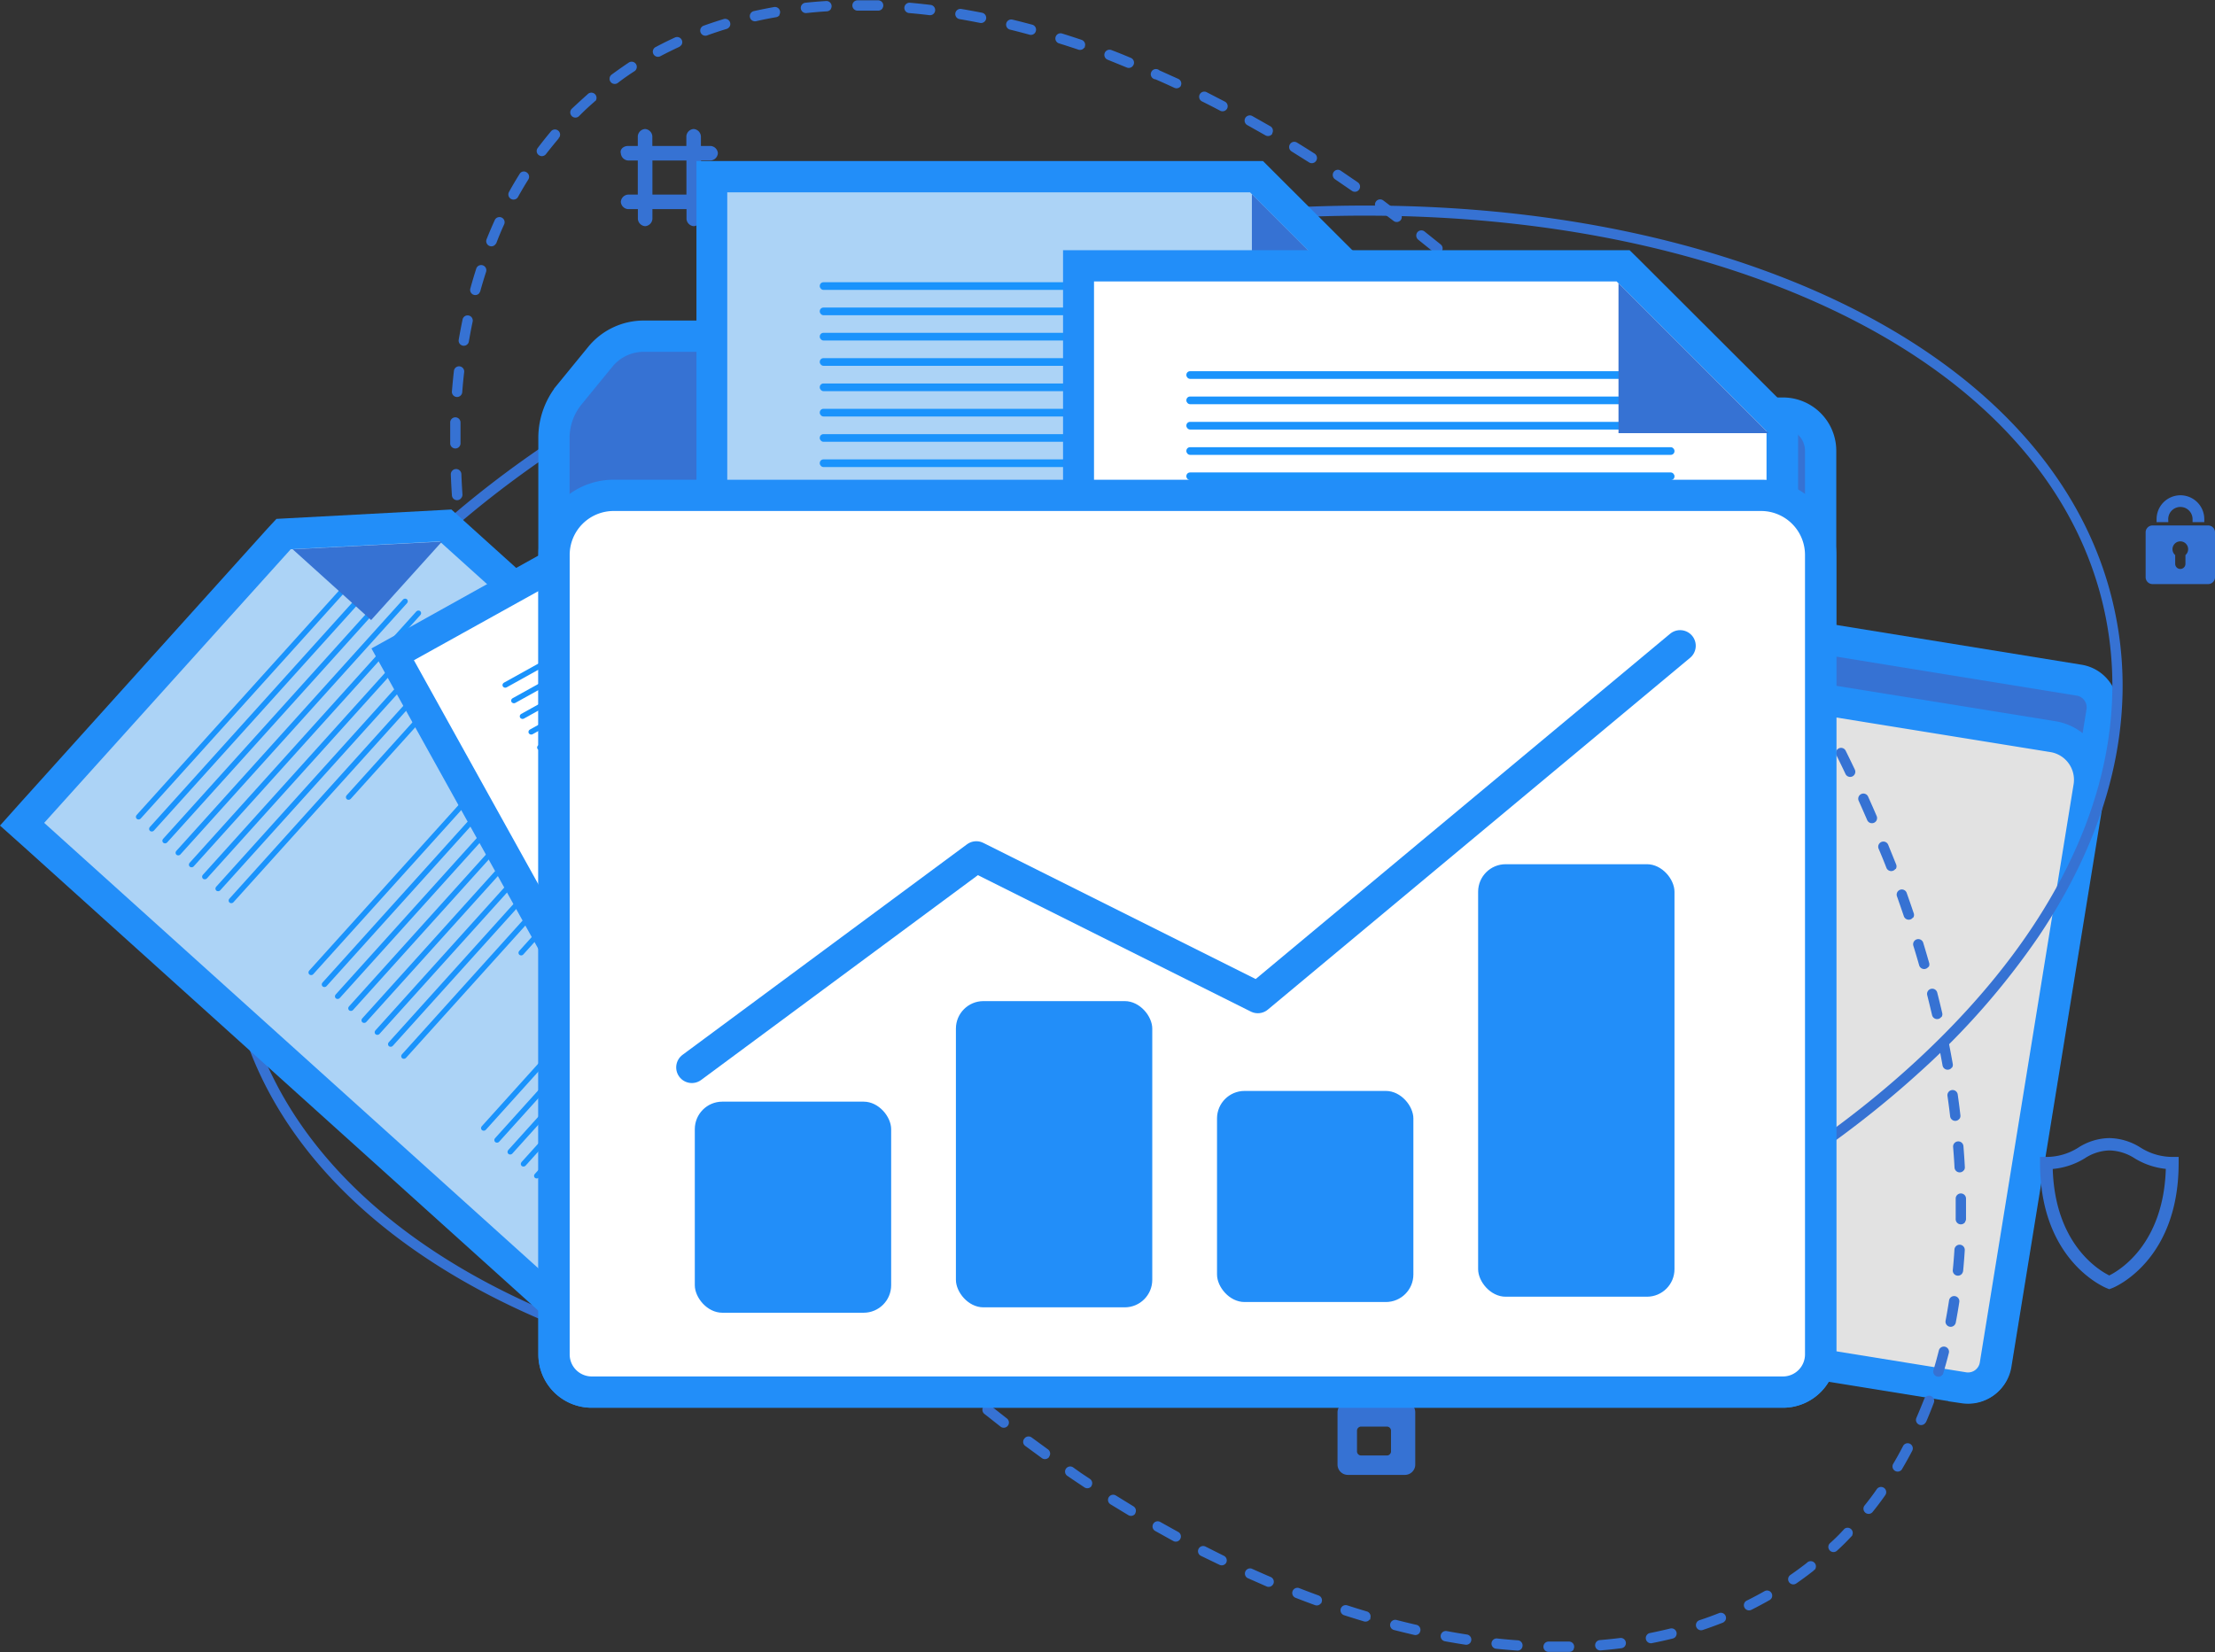 <svg xmlns="http://www.w3.org/2000/svg" viewBox="0 0 283.25 211.33">
  <rect x="0" y="0" width="283.25" height="211.33" fill="#333333" stroke="none"/>
  <title>Data_volume</title>
  <g>
    <g>
      <path d="M265.88,87,200.16,76.34a7.15,7.15,0,0,1-5.56-4.56h0A7.15,7.15,0,0,0,189,67.22l-27.43-4.43A5.26,5.26,0,0,0,157.29,64l-3.41,3a6.43,6.43,0,0,0-2.08,3.79l-13.71,84.84a3.53,3.53,0,0,0,2.92,4l110.23,17.81a3.53,3.53,0,0,0,4-2.92L268.8,91A3.53,3.53,0,0,0,265.88,87Z" fill="#3672d3" stroke="#228ef9" stroke-miterlimit="10" stroke-width="4"/>
      <path d="M262.62,94.24,156.45,77.08A5.59,5.59,0,0,0,150,81.7l-12,74a3.53,3.53,0,0,0,2.92,4l110.23,17.81a3.53,3.53,0,0,0,4-2.92l12-74A5.59,5.59,0,0,0,262.62,94.24Z" fill="#e2e2e2" stroke="#228ef9" stroke-miterlimit="10" stroke-width="4"/>
    </g>
    <g>
      <g>
        <path d="M241.08,191.25h0q-.77,1.1-1.61,2.14a.66.66,0,0,1-.93.1.67.67,0,0,1-.1-.93q.81-1,1.56-2.08a.66.66,0,0,1,1.09.75Zm2.15-3.33a.66.66,0,0,1-1.12-.7q.66-1.12,1.26-2.28a.66.66,0,0,1,1.17.61q-.62,1.19-1.3,2.34Zm-6.33,8.43-.07.09q-.92,1-1.9,1.89a.66.66,0,0,1-.93,0,.65.65,0,0,1,0-.93q1-.89,1.85-1.84a.66.66,0,0,1,1,.82ZM246.21,182a.66.66,0,0,1-1.15-.63q.51-1.19,1-2.42a.66.66,0,0,1,1.24.46q-.47,1.26-1,2.48ZM232,200.8a.66.66,0,0,1-.14.15q-1.06.83-2.16,1.59a.66.66,0,1,1-.75-1.09q1.07-.74,2.1-1.54a.66.66,0,0,1,1,.89Zm16.43-25a.66.66,0,0,1-1.18-.56q.37-1.24.69-2.52a.66.66,0,0,1,1.28.32q-.33,1.3-.71,2.57A.66.66,0,0,1,248.44,175.82Zm-21.91,28.65a.65.65,0,0,1-.22.21q-1.16.66-2.36,1.26a.66.66,0,0,1-.59-1.18q1.17-.58,2.3-1.22a.66.66,0,0,1,.87.94ZM250,169.41a.66.66,0,0,1-1.2-.49q.24-1.28.44-2.58a.66.66,0,0,1,1.31.2q-.2,1.33-.45,2.63A.64.64,0,0,1,250,169.41Zm.93-6.54a.66.66,0,0,1-1.21-.43q.13-1.29.21-2.61a.66.66,0,1,1,1.32.08q-.08,1.34-.21,2.66A.66.66,0,0,1,250.92,162.87Zm-30.33,44.44a.66.66,0,0,1-.31.25q-1.24.49-2.52.92a.66.66,0,1,1-.42-1.25q1.24-.41,2.45-.89a.66.66,0,0,1,.79,1Zm30.7-51a.66.66,0,0,1-1.21-.38q0-1.3,0-2.62a.66.66,0,1,1,1.32,0q0,1.34,0,2.66A.66.66,0,0,1,251.29,156.28Zm-37,53a.66.66,0,0,1-.39.27q-1.29.32-2.61.58a.66.66,0,1,1-.26-1.29q1.29-.26,2.55-.57a.66.66,0,0,1,.71,1Zm36.85-59.65a.66.66,0,0,1-1.21-.33q-.07-1.3-.18-2.62a.66.66,0,0,1,1.32-.11q.11,1.34.18,2.65A.66.66,0,0,1,251.16,149.67Zm-43.34,60.87a.66.66,0,0,1-.46.29q-1.32.17-2.65.28a.66.66,0,0,1-.11-1.32q1.31-.11,2.6-.27a.66.66,0,0,1,.63,1Zm42.77-67.45a.66.66,0,0,1-1.2-.29q-.15-1.3-.34-2.61a.66.66,0,0,1,1.31-.19q.19,1.33.34,2.64A.66.66,0,0,1,250.59,143.09ZM201.23,211a.66.66,0,0,1-.53.29q-1.32,0-2.67,0a.66.66,0,1,1,0-1.32c.88,0,1.75,0,2.62,0a.66.66,0,0,1,.56,1Zm48.38-74.47a.66.66,0,0,1-1.2-.25q-.23-1.29-.49-2.58a.66.66,0,0,1,1.3-.26q.26,1.31.49,2.61A.66.66,0,0,1,249.62,136.56Zm-55,74.3a.66.66,0,0,1-.6.29q-1.32-.09-2.65-.23a.66.66,0,1,1,.14-1.31q1.31.14,2.61.23a.66.66,0,0,1,.5,1Zm53.65-80.77a.66.66,0,0,1-1.19-.22q-.3-1.27-.62-2.55a.66.66,0,1,1,1.28-.33q.33,1.29.63,2.58A.66.66,0,0,1,248.28,130.09Zm-1.66-6.4a.66.66,0,0,1-1.18-.19q-.36-1.26-.75-2.52a.66.66,0,0,1,1.26-.39q.39,1.28.75,2.55A.66.66,0,0,1,246.63,123.69Zm-58.56,86.43a.66.66,0,0,1-.65.28q-1.31-.2-2.62-.44a.66.66,0,0,1,.24-1.3q1.3.24,2.59.44a.66.66,0,0,1,.45,1Zm56.59-92.74a.66.66,0,0,1-1.17-.16q-.42-1.24-.86-2.49a.66.66,0,1,1,1.24-.44q.45,1.26.87,2.51A.66.66,0,0,1,244.66,117.38Zm-63.08,91.49a.66.66,0,0,1-.7.28q-1.29-.3-2.59-.63a.66.66,0,1,1,.33-1.28q1.28.33,2.55.62a.66.66,0,0,1,.4,1Zm60.84-97.71a.66.66,0,0,1-1.16-.13q-.47-1.22-1-2.45a.66.66,0,1,1,1.23-.49q.5,1.23,1,2.47A.66.66,0,0,1,242.42,111.17Zm-67.23,96a.66.66,0,0,1-.74.26q-1.26-.38-2.54-.79a.66.66,0,0,1,.41-1.26q1.26.41,2.51.78a.66.66,0,0,1,.44.82A.65.65,0,0,1,175.2,207.19ZM239.93,105a.66.66,0,0,1-1.16-.11q-.52-1.2-1.06-2.41a.66.66,0,1,1,1.2-.54q.55,1.21,1.07,2.43A.66.66,0,0,1,239.93,105Zm-71,100.06a.66.66,0,0,1-.77.25q-1.24-.45-2.49-.94a.66.66,0,1,1,.48-1.23q1.23.48,2.46.93a.66.66,0,0,1,.4.85A.69.69,0,0,1,168.93,205.11ZM237.19,99A.66.66,0,0,1,236,99q-.56-1.19-1.15-2.37a.66.66,0,1,1,1.18-.59q.59,1.19,1.16,2.39A.66.66,0,0,1,237.19,99ZM162.78,202.68a.66.66,0,0,1-.81.24l-2.43-1.07a.66.66,0,0,1,.54-1.2q1.2.54,2.41,1.06a.66.66,0,0,1,.35.87ZM234.23,93.13a.67.67,0,0,1-.24.22.66.66,0,0,1-.89-.28q-.61-1.16-1.24-2.32a.66.66,0,1,1,1.16-.63q.64,1.17,1.25,2.34A.66.66,0,0,1,234.23,93.13Zm-77.45,106.8a.66.66,0,0,1-.84.22L153.56,199a.66.66,0,0,1,.6-1.18l2.35,1.18a.66.66,0,0,1,.3.88ZM231,87.34a.66.66,0,0,1-1.12,0q-.65-1.14-1.33-2.28a.66.66,0,1,1,1.14-.67q.68,1.15,1.33,2.29A.66.66,0,0,1,231,87.34ZM150.9,196.9a.66.66,0,0,1-.86.21l-2.32-1.29a.66.66,0,0,1,.65-1.15l2.3,1.28a.66.66,0,0,1,.26.9ZM227.66,81.66a.65.65,0,0,1-.2.19.66.66,0,0,1-.91-.21l-1.4-2.23a.66.66,0,1,1,1.11-.71q.72,1.12,1.41,2.24A.66.66,0,0,1,227.66,81.66ZM145.18,193.6a.66.66,0,0,1-.89.2L142,192.41a.66.66,0,1,1,.7-1.12l2.24,1.38a.66.66,0,0,1,.22.91Zm78.91-117.5a.64.64,0,0,1-.18.18.66.66,0,0,1-.92-.18q-.73-1.09-1.48-2.18a.66.66,0,1,1,1.09-.75q.75,1.1,1.49,2.2A.66.66,0,0,1,224.09,76.11Zm-3.76-5.43a.66.66,0,0,1-1.09,0q-.76-1.07-1.55-2.13a.66.66,0,1,1,1.06-.78q.79,1.07,1.56,2.15A.66.66,0,0,1,220.33,70.67Zm-80.74,119.4a.66.66,0,0,1-.91.18l-1.15-.77-1.05-.71a.66.66,0,0,1-.17-.91h0a.66.66,0,0,1,.92-.17l1,.71,1.14.76a.66.66,0,0,1,.19.92Zm76.8-124.71a.66.66,0,0,1-1.07,0l-1.62-2.08a.66.66,0,1,1,1-.82q.82,1,1.63,2.09A.66.66,0,0,1,216.39,65.36Zm-82.23,121v0a.66.66,0,0,1-.92.15l-2.14-1.57A.64.64,0,0,1,131,184a.66.66,0,0,1,.92-.14l2.12,1.55A.66.66,0,0,1,134.16,186.32ZM212.29,60.19a.65.65,0,0,1-.13.14.66.66,0,0,1-.93-.09l-1.68-2a.66.66,0,0,1,1-.85l1.69,2A.66.66,0,0,1,212.29,60.19ZM128.88,182.36l0,0a.66.66,0,0,1-.93.12l-2.08-1.64a.67.67,0,0,1-.1-.93.66.66,0,0,1,.93-.1l2.07,1.63A.66.66,0,0,1,128.88,182.36ZM208,55.15a.7.7,0,0,1-.11.13.66.66,0,0,1-.93-.06l-1.75-2a.65.65,0,0,1,.05-.93.66.66,0,0,1,.93.05l1.76,2A.66.66,0,0,1,208,55.15ZM123.74,178.21l0,.06a.66.66,0,0,1-.93.08l-2-1.72a.66.66,0,0,1,.86-1l2,1.7A.66.66,0,0,1,123.74,178.21Zm79.85-128-.1.11a.66.66,0,0,1-.93,0l-1.81-1.91a.66.66,0,1,1,1-.91l1.82,1.92A.66.66,0,0,1,203.59,50.24ZM118.76,173.88l-.06.07a.66.66,0,0,1-.93,0l-2-1.78a.66.66,0,1,1,.9-1l1.94,1.77A.66.66,0,0,1,118.76,173.88ZM199,45.49l-.08.1a.66.66,0,0,1-.93,0l-1.87-1.85a.66.66,0,0,1,.92-.95q.94.92,1.88,1.87A.66.66,0,0,1,199,45.49ZM113.93,169.39l-.07.09a.66.66,0,0,1-.93,0l-1.9-1.85a.66.66,0,1,1,.93-.94l1.88,1.84A.66.66,0,0,1,113.93,169.39ZM194.27,40.89l-.07.08a.66.66,0,0,1-.93,0l-1.93-1.79a.66.66,0,1,1,.89-1q1,.89,1.95,1.8A.66.66,0,0,1,194.27,40.89Zm-85,123.83-.09.11a.66.66,0,0,1-.93,0l-1.83-1.91a.66.66,0,0,1,1-.91l1.82,1.9A.66.66,0,0,1,109.25,164.73ZM189.38,36.46l-.05.07a.66.66,0,0,1-.93.06l-2-1.72a.66.66,0,1,1,.86-1l2,1.73A.66.66,0,0,1,189.38,36.46ZM104.72,159.92l-.1.12a.66.66,0,0,1-.93,0l-1.77-2a.66.66,0,0,1,1-.88l1.76,2A.66.66,0,0,1,104.72,159.92ZM184.33,32.2l0,0a.66.66,0,0,1-.93.1l-2.05-1.65a.69.69,0,0,1-.11-.93.66.66,0,0,1,.93-.11l2.07,1.66A.66.66,0,0,1,184.33,32.2ZM100.36,155a.66.66,0,0,1-1.05.06q-.86-1-1.71-2l0,0,0,0-1.68-2.05a.65.65,0,0,1,.1-.93.66.66,0,0,1,.93.1l1.67,2,0,0,0,0,1.7,2A.66.66,0,0,1,100.36,155ZM179.14,28.13l0,0a.66.66,0,0,1-.93.13q-1.05-.8-2.11-1.57a.65.65,0,0,1-.14-.92.66.66,0,0,1,.92-.14L179,27.23A.66.66,0,0,1,179.14,28.13ZM94.46,147.72a.63.63,0,0,1-.14.15.66.66,0,0,1-.93-.12q-.82-1-1.61-2.1a.66.66,0,0,1,1.05-.8l1.6,2.09A.66.66,0,0,1,94.46,147.72ZM173.8,24.25h0a.66.66,0,0,1-.92.16l-2.16-1.48a.67.67,0,0,1-.18-.92.65.65,0,0,1,.91-.18h0l2.18,1.49A.66.66,0,0,1,173.8,24.25ZM90.5,142.44a.67.67,0,0,1-.16.17.66.66,0,0,1-.92-.15l-1.54-2.16a.66.66,0,0,1,1.08-.76q.76,1.08,1.53,2.14A.66.66,0,0,1,90.5,142.44ZM168.3,20.58a.66.66,0,0,1-.9.19l-2.23-1.4a.66.66,0,0,1-.22-.91.65.65,0,0,1,.91-.22q1.13.69,2.25,1.41a.66.66,0,0,1,.2.91ZM86.7,137a.66.66,0,0,1-1.09,0q-.75-1.1-1.47-2.21a.66.66,0,1,1,1.1-.72q.72,1.1,1.46,2.19A.66.66,0,0,1,86.7,137Zm76-119.89a.66.66,0,0,1-.88.2L159.5,16a.66.66,0,0,1-.26-.9.67.67,0,0,1,.9-.26l2.31,1.31a.66.66,0,0,1,.24.9ZM83.09,131.5a.66.66,0,0,1-1.11,0q-.71-1.13-1.4-2.25a.66.66,0,1,1,1.13-.69q.68,1.12,1.39,2.24A.66.66,0,0,1,83.09,131.5ZM156.88,13.95a.66.66,0,0,1-.85.21q-1.17-.62-2.34-1.2a.66.66,0,0,1,.59-1.18L156.64,13a.66.66,0,0,1,.28.89ZM79.67,125.84a.68.68,0,0,1-.22.2.66.66,0,0,1-.9-.24q-.67-1.15-1.32-2.3a.66.66,0,1,1,1.15-.65q.65,1.14,1.31,2.29A.66.66,0,0,1,79.67,125.84ZM151,11a.66.66,0,0,1-.83.23q-1.2-.56-2.4-1.08A.66.66,0,1,1,148.26,9l2.42,1.09a.66.66,0,0,1,.32.88Zm-74.5,109a.66.66,0,0,1-1.13-.06q-.63-1.17-1.23-2.35a.66.66,0,1,1,1.17-.61q.6,1.17,1.23,2.33A.66.66,0,0,1,76.45,120.07ZM144.89,8.4a.66.66,0,0,1-.79.24q-1.23-.5-2.45-1a.66.66,0,1,1,.47-1.24q1.24.47,2.48,1a.66.66,0,0,1,.37.86ZM73.44,114.19a.65.65,0,0,1-.26.22.66.66,0,0,1-.88-.3q-.58-1.2-1.14-2.39a.66.66,0,1,1,1.2-.56q.56,1.19,1.14,2.38A.66.66,0,0,1,73.44,114.19Zm-2.78-6a.66.66,0,0,1-1.15-.1q-.54-1.22-1.05-2.44a.66.66,0,0,1,1.22-.52q.51,1.21,1,2.42A.66.66,0,0,1,70.66,108.2Zm68-102.1a.66.66,0,0,1-.76.26q-1.25-.42-2.5-.81a.66.66,0,0,1,.39-1.26q1.26.39,2.53.82a.66.66,0,0,1,.41.84A.68.68,0,0,1,138.7,6.1Zm-70.58,96a.65.65,0,0,1-.31.25A.66.66,0,0,1,67,102q-.49-1.24-1-2.48A.66.66,0,1,1,67.24,99q.46,1.23.94,2.46A.66.66,0,0,1,68.11,102.1ZM132.38,4.17a.66.66,0,0,1-.72.27q-1.27-.35-2.54-.66a.66.66,0,0,1,.31-1.28q1.28.31,2.58.66a.66.66,0,0,1,.37,1ZM65.83,95.9a.66.66,0,0,1-1.17-.15q-.43-1.26-.84-2.52a.66.66,0,0,1,1.26-.41q.4,1.25.84,2.49A.66.66,0,0,1,65.83,95.9ZM126,2.65a.66.66,0,0,1-.68.28q-1.3-.26-2.58-.48a.66.66,0,1,1,.22-1.3q1.3.22,2.62.48a.66.66,0,0,1,.52.78A.65.65,0,0,1,126,2.65Zm-62.14,87a.66.66,0,0,1-1.18-.18q-.38-1.28-.73-2.55a.66.66,0,0,1,1.27-.35q.35,1.26.72,2.53A.66.66,0,0,1,63.81,89.61Zm55.62-88a.66.66,0,0,1-.63.29q-1.31-.16-2.6-.27a.66.66,0,0,1,.12-1.32q1.32.12,2.65.28a.66.66,0,0,1,.47,1ZM62.09,83.23A.66.66,0,0,1,60.9,83q-.32-1.3-.6-2.59a.66.66,0,1,1,1.29-.29q.28,1.28.6,2.56A.66.66,0,0,1,62.09,83.23ZM112.85,1.07a.66.66,0,0,1-.57.29q-1.32,0-2.62,0a.66.66,0,1,1,0-1.32q1.32,0,2.67,0a.66.66,0,0,1,.53,1ZM60.69,76.77a.66.66,0,0,1-1.2-.25q-.25-1.31-.47-2.62a.66.66,0,1,1,1.3-.22q.21,1.29.46,2.59A.66.66,0,0,1,60.69,76.77ZM106.25,1.16a.66.66,0,0,1-.51.29q-1.31.08-2.61.22A.66.66,0,1,1,103,.35q1.32-.14,2.66-.22a.66.66,0,0,1,.59,1ZM59.65,70.25a.66.66,0,0,1-1.2-.28q-.17-1.33-.31-2.64a.66.66,0,1,1,1.31-.14q.13,1.3.31,2.61A.66.66,0,0,1,59.65,70.25ZM59,63.68a.66.66,0,0,1-1.21-.32q-.09-1.34-.14-2.66A.66.66,0,0,1,59,60.64q.05,1.3.14,2.62A.66.66,0,0,1,59,63.68ZM99.69,1.92a.66.66,0,0,1-.44.28q-1.29.22-2.56.51a.66.66,0,0,1-.29-1.29Q97.7,1.13,99,.9a.66.66,0,0,1,.66,1ZM58.78,57.07a.66.66,0,0,1-1.21-.37q0-1.34,0-2.66a.66.66,0,0,1,1.32,0q0,1.3,0,2.62A.66.66,0,0,1,58.78,57.07ZM93.27,3.44a.65.65,0,0,1-.35.26q-1.25.38-2.47.82A.66.66,0,1,1,90,3.28q1.25-.45,2.54-.84a.66.66,0,0,1,.74,1ZM59,50.48a.66.66,0,0,1-1.21-.42q.11-1.34.26-2.65a.66.66,0,0,1,1.31.15q-.15,1.29-.25,2.61A.65.65,0,0,1,59,50.48ZM87.1,5.78a.66.66,0,0,1-.27.23q-1.18.55-2.33,1.15A.66.66,0,1,1,83.88,6q1.18-.63,2.4-1.19a.66.66,0,0,1,.82,1ZM59.86,43.93a.66.66,0,0,1-1.2-.48q.23-1.32.5-2.62a.66.66,0,0,1,1.29.27q-.27,1.27-.49,2.57A.66.66,0,0,1,59.86,43.93Zm21.46-35a.65.65,0,0,1-.19.18Q80,9.84,79,10.61a.66.66,0,1,1-.78-1.07Q79.29,8.75,80.41,8a.66.66,0,0,1,.91.92Zm-20,28.53a.66.66,0,0,1-1.18-.54q.36-1.3.76-2.56a.66.66,0,1,1,1.26.41q-.4,1.24-.75,2.5A.65.65,0,0,1,61.28,37.48ZM76.06,12.94a.66.66,0,0,1-.11.13q-1,.86-1.9,1.78a.66.66,0,1,1-.93-.94q1-.94,2-1.83a.66.66,0,0,1,1,.87ZM63.38,31.22a.66.66,0,0,1-1.16-.61q.5-1.25,1.05-2.46a.66.66,0,0,1,1.2.55q-.54,1.18-1,2.4A.69.69,0,0,1,63.38,31.22Zm8.06-13.57,0,.06q-.84,1-1.62,2a.66.66,0,0,1-.92.13.64.64,0,0,1-.13-.92q.81-1.07,1.67-2.1a.66.66,0,0,1,1.05.8ZM66.2,25.26a.66.66,0,0,1-1.12-.69q.65-1.18,1.36-2.31a.62.62,0,0,1,.91-.21.66.66,0,0,1,.21.91q-.69,1.1-1.33,2.25Z" fill="#3672d3"/>
        <path d="M260.67,119.82a97,97,0,0,1-15.13,17.26c-20,18.22-48.61,31.82-80.7,38.29-66.35,13.39-126.9-8.26-135-48.26-3.92-19.44,5-40.23,25-58.53s48.61-31.82,80.7-38.29h0c32.09-6.47,63.78-5.05,89.23,4s41.82,24.81,45.74,44.25C273.28,92.08,269.8,106.27,260.67,119.82ZM40.84,86.58c-8.93,13.25-12.33,27.1-9.68,40.27,7.93,39.28,67.78,60.47,133.42,47.22,31.85-6.43,60.29-19.91,80.07-38s28.42-38.32,24.59-57.29-19.77-34.33-44.89-43.27-56.67-10.38-88.53-4h0C104,38,75.54,51.5,55.76,69.56A95.63,95.63,0,0,0,40.84,86.58Z" fill="#3672d3"/>
      </g>
      <g>
        <path d="M83.43,24.89h4.35V20.53H83.43Zm-3.11-6.22h1.24V17.43a1,1,0,0,1,.93-.93h0a1,1,0,0,1,.93.93v1.24h4.35V17.43a1,1,0,0,1,.93-.93h0a1,1,0,0,1,.93.93v1.24h1.24a1,1,0,0,1,.93.93h0a1,1,0,0,1-.93.93H89.65v4.35h1.24a1,1,0,0,1,.93.93h0a1,1,0,0,1-.93.93H89.65V28a1,1,0,0,1-.93.93h0a1,1,0,0,1-.93-.93V26.75H83.43V28a1,1,0,0,1-.93.93h0a1,1,0,0,1-.93-.93V26.75H80.32a1,1,0,0,1-.93-.93h0a1,1,0,0,1,.93-.93h1.24V20.53H80.32a1,1,0,0,1-.93-.93h0C79.24,19.13,79.7,18.67,80.32,18.67Z" fill="#3672d3"/>
        <path d="M179.68,179.33h-7.33a1.32,1.32,0,0,0-1.31,1.33v6.67a1.32,1.32,0,0,0,1.32,1.32h7.3a1.32,1.32,0,0,0,1.32-1.32v-6.67A1.32,1.32,0,0,0,179.68,179.33Zm-2.33,6.84h-3.29a.53.53,0,0,1-.53-.53V183a.53.53,0,0,1,.53-.53h3.29a.53.53,0,0,1,.53.53v2.67A.53.53,0,0,1,177.35,186.17Z" fill="#3672d3"/>
        <g>
          <path d="M277.27,66.4a1.55,1.55,0,1,1,3.11,0v.39h1.5V66.4a3,3,0,1,0-6.1,0v.39h1.5Z" fill="#3672d3"/>
          <path d="M282.37,67.21h-7.11a.88.88,0,0,0-.88.88v5.74a.88.88,0,0,0,.88.88h7.11a.88.88,0,0,0,.88-.88V68.08A.88.88,0,0,0,282.37,67.21ZM279.47,71v1.12a.65.65,0,0,1-1.31,0V71a1,1,0,1,1,1.31,0Z" fill="#3672d3"/>
        </g>
        <path d="M269.73,164.9l-.3-.12c-.35-.14-8.55-3.56-8.55-16v-.8h.8a7.61,7.61,0,0,0,4.12-1.21,7.52,7.52,0,0,1,3.92-1.2,7.68,7.68,0,0,1,4,1.21,7.64,7.64,0,0,0,4.08,1.2h.8v.8c0,12.47-8.2,15.89-8.55,16Zm-7.23-15.38c.29,9.57,5.84,12.93,7.23,13.62,1.39-.69,6.94-4.06,7.23-13.63a9.5,9.5,0,0,1-4-1.36,6.2,6.2,0,0,0-3.2-1,6,6,0,0,0-3.15,1A9.39,9.39,0,0,1,262.5,149.52Z" fill="#3672d3"/>
      </g>
    </g>
    <g>
      <g>
        <g>
          <polygon points="2.83 105.39 36.25 68.32 57 67.25 119.32 123.44 76.06 171.42 2.83 105.39" fill="#acd3f6"/>
          <path d="M56.27,69.29l60.22,54.3-40.59,45L5.65,105.25l31.53-35,19.09-1m1.45-4.08-1.65.09L37,66.28l-1.65.09L34.21,67.6l-31.53,35-2.68,3,3,2.68,70.26,63.35,3,2.68,2.68-3,40.59-45,2.68-3-3-2.68L59,66.32l-1.23-1.11Z" fill="#228ef9"/>
        </g>
        <g>
          <g>
            <rect x="10.22" y="88.06" width="44.01" height="0.69" rx="0.35" ry="0.35" transform="translate(-55.01 53.13) rotate(-47.96)" fill="#1a93fc"/>
            <rect x="11.91" y="89.59" width="44.01" height="0.69" rx="0.35" ry="0.35" transform="translate(-55.59 54.9) rotate(-47.96)" fill="#1a93fc"/>
            <rect x="13.61" y="91.11" width="44.01" height="0.69" rx="0.35" ry="0.35" transform="translate(-56.16 56.66) rotate(-47.96)" fill="#1a93fc"/>
            <rect x="15.3" y="92.64" width="44.01" height="0.69" rx="0.35" ry="0.35" transform="translate(-56.74 58.43) rotate(-47.96)" fill="#1a93fc"/>
            <rect x="17" y="94.17" width="44.01" height="0.69" rx="0.35" ry="0.35" transform="translate(-57.31 60.19) rotate(-47.96)" fill="#1a93fc"/>
            <rect x="18.69" y="95.7" width="44.01" height="0.69" rx="0.35" ry="0.35" transform="translate(-57.89 61.96) rotate(-47.96)" fill="#1a93fc"/>
            <rect x="20.39" y="97.23" width="44.01" height="0.69" rx="0.35" ry="0.35" transform="translate(-58.46 63.72) rotate(-47.96)" fill="#1a93fc"/>
            <rect x="22.08" y="98.76" width="44.01" height="0.69" rx="0.35" ry="0.35" transform="translate(-59.04 65.48) rotate(-47.96)" fill="#1a93fc"/>
            <rect x="40.36" y="92.91" width="24.14" height="0.69" rx="0.35" ry="0.35" transform="translate(-51.94 69.75) rotate(-47.96)" fill="#1a93fc"/>
          </g>
          <g>
            <rect x="32.29" y="107.96" width="44.01" height="0.69" rx="0.35" ry="0.35" transform="translate(-62.5 76.1) rotate(-47.96)" fill="#1a93fc"/>
            <rect x="33.98" y="109.49" width="44.01" height="0.69" rx="0.35" ry="0.35" transform="translate(-63.07 77.86) rotate(-47.96)" fill="#1a93fc"/>
            <rect x="35.68" y="111.01" width="44.01" height="0.69" rx="0.35" ry="0.35" transform="translate(-63.65 79.63) rotate(-47.96)" fill="#1a93fc"/>
            <rect x="37.37" y="112.54" width="44.01" height="0.69" rx="0.35" ry="0.35" transform="translate(-64.22 81.39) rotate(-47.96)" fill="#1a93fc"/>
            <rect x="39.07" y="114.07" width="44.01" height="0.69" rx="0.35" ry="0.35" transform="translate(-64.8 83.16) rotate(-47.96)" fill="#1a93fc"/>
            <rect x="40.76" y="115.6" width="44.01" height="0.69" rx="0.35" ry="0.35" transform="translate(-65.38 84.92) rotate(-47.96)" fill="#1a93fc"/>
            <rect x="42.46" y="117.13" width="44.01" height="0.69" rx="0.35" ry="0.35" transform="translate(-65.95 86.68) rotate(-47.96)" fill="#1a93fc"/>
            <rect x="44.15" y="118.66" width="44.01" height="0.69" rx="0.35" ry="0.35" transform="translate(-66.53 88.45) rotate(-47.96)" fill="#1a93fc"/>
            <rect x="62.43" y="112.81" width="24.14" height="0.69" rx="0.35" ry="0.35" transform="translate(-59.43 92.72) rotate(-47.96)" fill="#1a93fc"/>
          </g>
          <g>
            <rect x="54.36" y="127.86" width="44.01" height="0.69" rx="0.35" ry="0.35" transform="translate(-69.99 99.07) rotate(-47.96)" fill="#1a93fc"/>
            <rect x="56.05" y="129.39" width="44.01" height="0.69" rx="0.35" ry="0.35" transform="translate(-70.56 100.83) rotate(-47.96)" fill="#1a93fc"/>
            <rect x="57.75" y="130.91" width="44.01" height="0.69" rx="0.35" ry="0.35" transform="translate(-71.14 102.59) rotate(-47.96)" fill="#1a93fc"/>
            <rect x="59.44" y="132.44" width="44.01" height="0.69" rx="0.35" ry="0.35" transform="translate(-71.71 104.36) rotate(-47.96)" fill="#1a93fc"/>
            <rect x="61.14" y="133.97" width="44.01" height="0.69" rx="0.35" ry="0.35" transform="translate(-72.29 106.12) rotate(-47.96)" fill="#1a93fc"/>
            <rect x="62.83" y="135.5" width="44.01" height="0.69" rx="0.35" ry="0.35" transform="translate(-72.86 107.89) rotate(-47.96)" fill="#1a93fc"/>
            <rect x="64.53" y="137.03" width="44.01" height="0.69" rx="0.35" ry="0.35" transform="translate(-73.44 109.65) rotate(-47.96)" fill="#1a93fc"/>
            <rect x="66.23" y="138.56" width="44.01" height="0.69" rx="0.35" ry="0.35" transform="translate(-74.01 111.41) rotate(-47.96)" fill="#1a93fc"/>
            <rect x="84.5" y="132.71" width="24.14" height="0.69" rx="0.35" ry="0.35" transform="translate(-66.91 115.68) rotate(-47.96)" fill="#1a93fc"/>
          </g>
        </g>
        <polygon points="37.43 70.26 47.46 79.31 56.52 69.27 37.43 70.26" fill="#3672d3"/>
      </g>
      <g>
        <g>
          <polygon points="50.22 83.67 93.86 59.43 113.83 65.14 154.57 138.5 98.09 169.87 50.22 83.67" fill="#fff"/>
          <path d="M94.1,61.58l18.38,5.25,39.37,70.89-53,29.43L52.93,84.45,94.1,61.58m-.49-4.3-1.45.8L51,81l-3.5,1.94,1.94,3.5,45.93,82.7,1.94,3.5,3.5-1.94,53-29.43,3.5-1.94-1.94-3.5L116,64.9l-.8-1.45L113.58,63,95.2,57.74l-1.59-.46Z" fill="#228ef9"/>
        </g>
        <g>
          <g>
            <rect x="61.53" y="76.78" width="44.01" height="0.69" rx="0.35" ry="0.35" transform="translate(-26.94 50.25) rotate(-29.05)" fill="#1a93fc"/>
            <rect x="62.64" y="78.77" width="44.01" height="0.69" rx="0.35" ry="0.35" transform="translate(-27.77 51.04) rotate(-29.05)" fill="#1a93fc"/>
            <rect x="63.74" y="80.77" width="44.01" height="0.69" rx="0.35" ry="0.35" transform="translate(-28.6 51.83) rotate(-29.05)" fill="#1a93fc"/>
            <rect x="64.85" y="82.77" width="44.01" height="0.69" rx="0.35" ry="0.35" transform="translate(-29.43 52.62) rotate(-29.05)" fill="#1a93fc"/>
            <rect x="65.96" y="84.76" width="44.01" height="0.69" rx="0.35" ry="0.35" transform="translate(-30.26 53.41) rotate(-29.05)" fill="#1a93fc"/>
            <rect x="67.07" y="86.76" width="44.01" height="0.69" rx="0.35" ry="0.35" transform="translate(-31.09 54.2) rotate(-29.05)" fill="#1a93fc"/>
            <rect x="68.18" y="88.75" width="44.01" height="0.69" rx="0.35" ry="0.35" transform="translate(-31.92 54.99) rotate(-29.05)" fill="#1a93fc"/>
            <rect x="69.29" y="90.75" width="44.01" height="0.69" rx="0.35" ry="0.35" transform="translate(-32.75 55.78) rotate(-29.05)" fill="#1a93fc"/>
            <rect x="89.01" y="87.92" width="24.14" height="0.69" rx="0.35" ry="0.35" transform="translate(-30.14 60.18) rotate(-29.05)" fill="#1a93fc"/>
          </g>
          <g>
            <rect x="75.96" y="102.76" width="44.01" height="0.69" rx="0.35" ry="0.35" transform="translate(-37.74 60.53) rotate(-29.05)" fill="#1a93fc"/>
            <rect x="77.06" y="104.75" width="44.01" height="0.69" rx="0.35" ry="0.35" transform="translate(-38.57 61.32) rotate(-29.05)" fill="#1a93fc"/>
            <rect x="78.17" y="106.75" width="44.01" height="0.69" rx="0.35" ry="0.35" transform="translate(-39.4 62.11) rotate(-29.05)" fill="#1a93fc"/>
            <rect x="79.28" y="108.75" width="44.01" height="0.69" rx="0.35" ry="0.35" transform="translate(-40.23 62.89) rotate(-29.05)" fill="#1a93fc"/>
            <rect x="80.39" y="110.74" width="44.01" height="0.69" rx="0.35" ry="0.35" transform="translate(-41.06 63.68) rotate(-29.05)" fill="#1a93fc"/>
            <rect x="81.5" y="112.74" width="44.01" height="0.69" rx="0.35" ry="0.35" transform="translate(-41.89 64.47) rotate(-29.05)" fill="#1a93fc"/>
            <rect x="82.61" y="114.73" width="44.01" height="0.69" rx="0.35" ry="0.35" transform="translate(-42.71 65.26) rotate(-29.05)" fill="#1a93fc"/>
            <rect x="83.71" y="116.73" width="44.01" height="0.69" rx="0.35" ry="0.35" transform="translate(-43.54 66.05) rotate(-29.05)" fill="#1a93fc"/>
            <rect x="103.44" y="113.9" width="24.14" height="0.69" rx="0.35" ry="0.35" transform="translate(-40.94 70.45) rotate(-29.05)" fill="#1a93fc"/>
          </g>
          <g>
            <rect x="90.38" y="128.74" width="44.01" height="0.69" rx="0.35" ry="0.35" transform="translate(-48.54 70.8) rotate(-29.05)" fill="#1a93fc"/>
            <rect x="91.49" y="130.73" width="44.01" height="0.69" rx="0.35" ry="0.35" transform="translate(-49.37 71.59) rotate(-29.05)" fill="#1a93fc"/>
            <rect x="92.6" y="132.73" width="44.01" height="0.69" rx="0.35" ry="0.35" transform="translate(-50.2 72.38) rotate(-29.05)" fill="#1a93fc"/>
            <rect x="93.71" y="134.72" width="44.01" height="0.69" rx="0.35" ry="0.35" transform="translate(-51.02 73.17) rotate(-29.05)" fill="#1a93fc"/>
            <rect x="94.82" y="136.72" width="44.01" height="0.69" rx="0.35" ry="0.35" transform="translate(-51.85 73.96) rotate(-29.05)" fill="#1a93fc"/>
            <rect x="95.93" y="138.72" width="44.01" height="0.69" rx="0.35" ry="0.35" transform="translate(-52.68 74.74) rotate(-29.05)" fill="#1a93fc"/>
            <rect x="97.03" y="140.71" width="44.01" height="0.69" rx="0.35" ry="0.35" transform="translate(-53.51 75.53) rotate(-29.05)" fill="#1a93fc"/>
            <rect x="98.14" y="142.71" width="44.01" height="0.69" rx="0.35" ry="0.35" transform="matrix(0.87, -0.49, 0.49, 0.87, -54.34, 76.32)" fill="#1a93fc"/>
            <rect x="117.86" y="139.88" width="24.14" height="0.69" rx="0.35" ry="0.35" transform="translate(-51.74 80.72) rotate(-29.05)" fill="#1a93fc"/>
          </g>
        </g>
        <polygon points="94.34 61.65 100.9 73.47 112.72 66.91 94.34 61.65" fill="#3672d3"/>
      </g>
    </g>
    <g>
      <path d="M228,52.84H137.19a9.76,9.76,0,0,1-8.48-4.93h0A9.76,9.76,0,0,0,120.23,43H82.32a7.17,7.17,0,0,0-5.55,2.63l-3.93,4.81a8.78,8.78,0,0,0-2,5.55V173.24a4.82,4.82,0,0,0,4.82,4.82H228a4.82,4.82,0,0,0,4.82-4.82V57.66A4.82,4.82,0,0,0,228,52.84Z" fill="#3672d3" stroke="#228ef9" stroke-miterlimit="10" stroke-width="4"/>
      <g>
        <g>
          <polygon points="91.06 160.78 91.06 22.6 160.68 22.6 181.02 42.94 181.02 160.78 91.06 160.78" fill="#acd3f6"/>
          <path d="M159.85,24.6,179,43.77v115h-86V24.6h66.79m1.66-4H89.06V162.78h94V42.11l-1.17-1.17L162.68,21.77l-1.17-1.17Z" fill="#228ef9"/>
        </g>
        <g>
          <g>
            <rect x="104.83" y="36.1" width="62.42" height="0.98" rx="0.47" ry="0.47" fill="#1a93fc"/>
            <rect x="104.83" y="39.34" width="62.42" height="0.98" rx="0.47" ry="0.47" fill="#1a93fc"/>
            <rect x="104.83" y="42.57" width="62.42" height="0.98" rx="0.47" ry="0.47" fill="#1a93fc"/>
            <rect x="104.83" y="45.81" width="62.42" height="0.98" rx="0.47" ry="0.47" fill="#1a93fc"/>
            <rect x="104.83" y="49.05" width="62.42" height="0.98" rx="0.47" ry="0.47" fill="#1a93fc"/>
            <rect x="104.83" y="52.29" width="62.42" height="0.98" rx="0.47" ry="0.47" fill="#1a93fc"/>
            <rect x="104.83" y="55.53" width="62.42" height="0.98" rx="0.47" ry="0.47" fill="#1a93fc"/>
            <rect x="104.83" y="58.76" width="62.42" height="0.98" rx="0.47" ry="0.47" fill="#1a93fc"/>
            <rect x="133" y="62" width="34.24" height="0.98" rx="0.47" ry="0.47" fill="#1a93fc"/>
          </g>
          <g>
            <rect x="104.83" y="78.25" width="62.42" height="0.98" rx="0.47" ry="0.47" fill="#1a93fc"/>
            <rect x="104.83" y="81.49" width="62.42" height="0.98" rx="0.47" ry="0.47" fill="#1a93fc"/>
            <rect x="104.83" y="84.72" width="62.42" height="0.98" rx="0.47" ry="0.47" fill="#1a93fc"/>
            <rect x="104.83" y="87.96" width="62.42" height="0.98" rx="0.47" ry="0.47" fill="#1a93fc"/>
            <rect x="104.83" y="91.2" width="62.42" height="0.98" rx="0.47" ry="0.47" fill="#1a93fc"/>
            <rect x="104.83" y="94.44" width="62.42" height="0.98" rx="0.47" ry="0.47" fill="#1a93fc"/>
            <rect x="104.83" y="97.68" width="62.42" height="0.98" rx="0.47" ry="0.47" fill="#1a93fc"/>
            <rect x="104.83" y="100.91" width="62.42" height="0.98" rx="0.47" ry="0.47" fill="#1a93fc"/>
            <rect x="133" y="104.15" width="34.24" height="0.98" rx="0.47" ry="0.47" fill="#1a93fc"/>
          </g>
          <g>
            <rect x="104.83" y="120.4" width="62.42" height="0.98" rx="0.47" ry="0.47" fill="#1a93fc"/>
            <rect x="104.83" y="123.64" width="62.42" height="0.98" rx="0.47" ry="0.47" fill="#1a93fc"/>
            <rect x="104.83" y="126.87" width="62.42" height="0.98" rx="0.47" ry="0.47" fill="#1a93fc"/>
            <rect x="104.83" y="130.11" width="62.42" height="0.98" rx="0.47" ry="0.47" fill="#1a93fc"/>
            <rect x="104.83" y="133.35" width="62.42" height="0.98" rx="0.47" ry="0.47" fill="#1a93fc"/>
            <rect x="104.83" y="136.59" width="62.42" height="0.98" rx="0.47" ry="0.47" fill="#1a93fc"/>
            <rect x="104.83" y="139.83" width="62.42" height="0.98" rx="0.47" ry="0.47" fill="#1a93fc"/>
            <rect x="104.83" y="143.06" width="62.42" height="0.98" rx="0.47" ry="0.47" fill="#1a93fc"/>
            <rect x="133" y="146.3" width="34.24" height="0.98" rx="0.47" ry="0.47" fill="#1a93fc"/>
          </g>
        </g>
        <polygon points="160.09 24.84 160.09 44.01 179.26 44.01 160.09 24.84" fill="#3672d3"/>
      </g>
      <g>
        <g>
          <polygon points="137.94 172.17 137.94 33.98 207.56 33.98 227.9 54.33 227.9 172.17 137.94 172.17" fill="#fff"/>
          <path d="M206.73,36,225.9,55.15v115h-86V36h66.79m1.66-4H135.94V174.17h94V53.5l-1.17-1.17L209.56,33.15,208.39,32Z" fill="#228ef9"/>
        </g>
        <g>
          <g>
            <rect x="151.71" y="47.48" width="62.42" height="0.98" rx="0.47" ry="0.47" fill="#1a93fc"/>
            <rect x="151.71" y="50.72" width="62.42" height="0.98" rx="0.47" ry="0.47" fill="#1a93fc"/>
            <rect x="151.71" y="53.96" width="62.42" height="0.98" rx="0.47" ry="0.47" fill="#1a93fc"/>
            <rect x="151.71" y="57.2" width="62.42" height="0.98" rx="0.47" ry="0.47" fill="#1a93fc"/>
            <rect x="151.71" y="60.43" width="62.42" height="0.98" rx="0.47" ry="0.47" fill="#1a93fc"/>
            <rect x="151.71" y="63.67" width="62.42" height="0.98" rx="0.47" ry="0.47" fill="#1a93fc"/>
            <rect x="151.71" y="66.91" width="62.42" height="0.98" rx="0.47" ry="0.47" fill="#1a93fc"/>
            <rect x="151.71" y="70.15" width="62.42" height="0.98" rx="0.47" ry="0.47" fill="#1a93fc"/>
            <rect x="179.89" y="73.39" width="34.24" height="0.98" rx="0.47" ry="0.47" fill="#1a93fc"/>
          </g>
          <g>
            <rect x="151.71" y="89.63" width="62.42" height="0.98" rx="0.47" ry="0.47" fill="#1a93fc"/>
            <rect x="151.71" y="92.87" width="62.42" height="0.98" rx="0.47" ry="0.47" fill="#1a93fc"/>
            <rect x="151.71" y="96.11" width="62.42" height="0.98" rx="0.47" ry="0.47" fill="#1a93fc"/>
            <rect x="151.71" y="99.35" width="62.42" height="0.98" rx="0.47" ry="0.47" fill="#1a93fc"/>
            <rect x="151.71" y="102.59" width="62.42" height="0.98" rx="0.47" ry="0.47" fill="#1a93fc"/>
            <rect x="151.71" y="105.82" width="62.42" height="0.98" rx="0.47" ry="0.47" fill="#1a93fc"/>
            <rect x="151.71" y="109.06" width="62.42" height="0.98" rx="0.47" ry="0.47" fill="#1a93fc"/>
            <rect x="151.71" y="112.3" width="62.42" height="0.98" rx="0.47" ry="0.47" fill="#1a93fc"/>
            <rect x="179.89" y="115.54" width="34.24" height="0.98" rx="0.47" ry="0.47" fill="#1a93fc"/>
          </g>
          <g>
            <rect x="151.71" y="131.78" width="62.42" height="0.98" rx="0.47" ry="0.47" fill="#1a93fc"/>
            <rect x="151.71" y="135.02" width="62.42" height="0.98" rx="0.47" ry="0.47" fill="#1a93fc"/>
            <rect x="151.71" y="138.26" width="62.42" height="0.98" rx="0.47" ry="0.47" fill="#1a93fc"/>
            <rect x="151.71" y="141.5" width="62.42" height="0.98" rx="0.47" ry="0.47" fill="#1a93fc"/>
            <rect x="151.71" y="144.74" width="62.42" height="0.98" rx="0.47" ry="0.47" fill="#1a93fc"/>
            <rect x="151.71" y="147.97" width="62.42" height="0.98" rx="0.47" ry="0.47" fill="#1a93fc"/>
            <rect x="151.71" y="151.21" width="62.42" height="0.98" rx="0.47" ry="0.47" fill="#1a93fc"/>
            <rect x="151.71" y="154.45" width="62.42" height="0.98" rx="0.47" ry="0.47" fill="#1a93fc"/>
            <rect x="179.89" y="157.69" width="34.24" height="0.98" rx="0.47" ry="0.47" fill="#1a93fc"/>
          </g>
        </g>
        <polygon points="206.97 36.23 206.97 55.4 226.15 55.4 206.97 36.23" fill="#3672d3"/>
      </g>
      <path d="M225.23,63.36H78.47A7.62,7.62,0,0,0,70.85,71V173.24a4.82,4.82,0,0,0,4.82,4.82H228a4.82,4.82,0,0,0,4.82-4.82V71A7.62,7.62,0,0,0,225.23,63.36Z" fill="#fff" stroke="#228ef9" stroke-miterlimit="10" stroke-width="4"/>
    </g>
    <g>
      <polyline points="88.47 136.53 124.85 109.6 160.85 127.6 214.85 82.6" fill="none" stroke="#228ef9" stroke-linecap="round" stroke-linejoin="round" stroke-width="4"/>
      <g>
        <rect x="88.85" y="140.91" width="25.11" height="27" rx="3.52" ry="3.52" fill="#228ef9"/>
        <rect x="122.24" y="128.05" width="25.11" height="39.17" rx="3.52" ry="3.52" fill="#228ef9"/>
        <rect x="155.63" y="139.54" width="25.11" height="27" rx="3.52" ry="3.52" fill="#228ef9"/>
        <rect x="189.02" y="110.54" width="25.11" height="55.32" rx="3.52" ry="3.52" fill="#228ef9"/>
      </g>
    </g>
  </g>
</svg>
